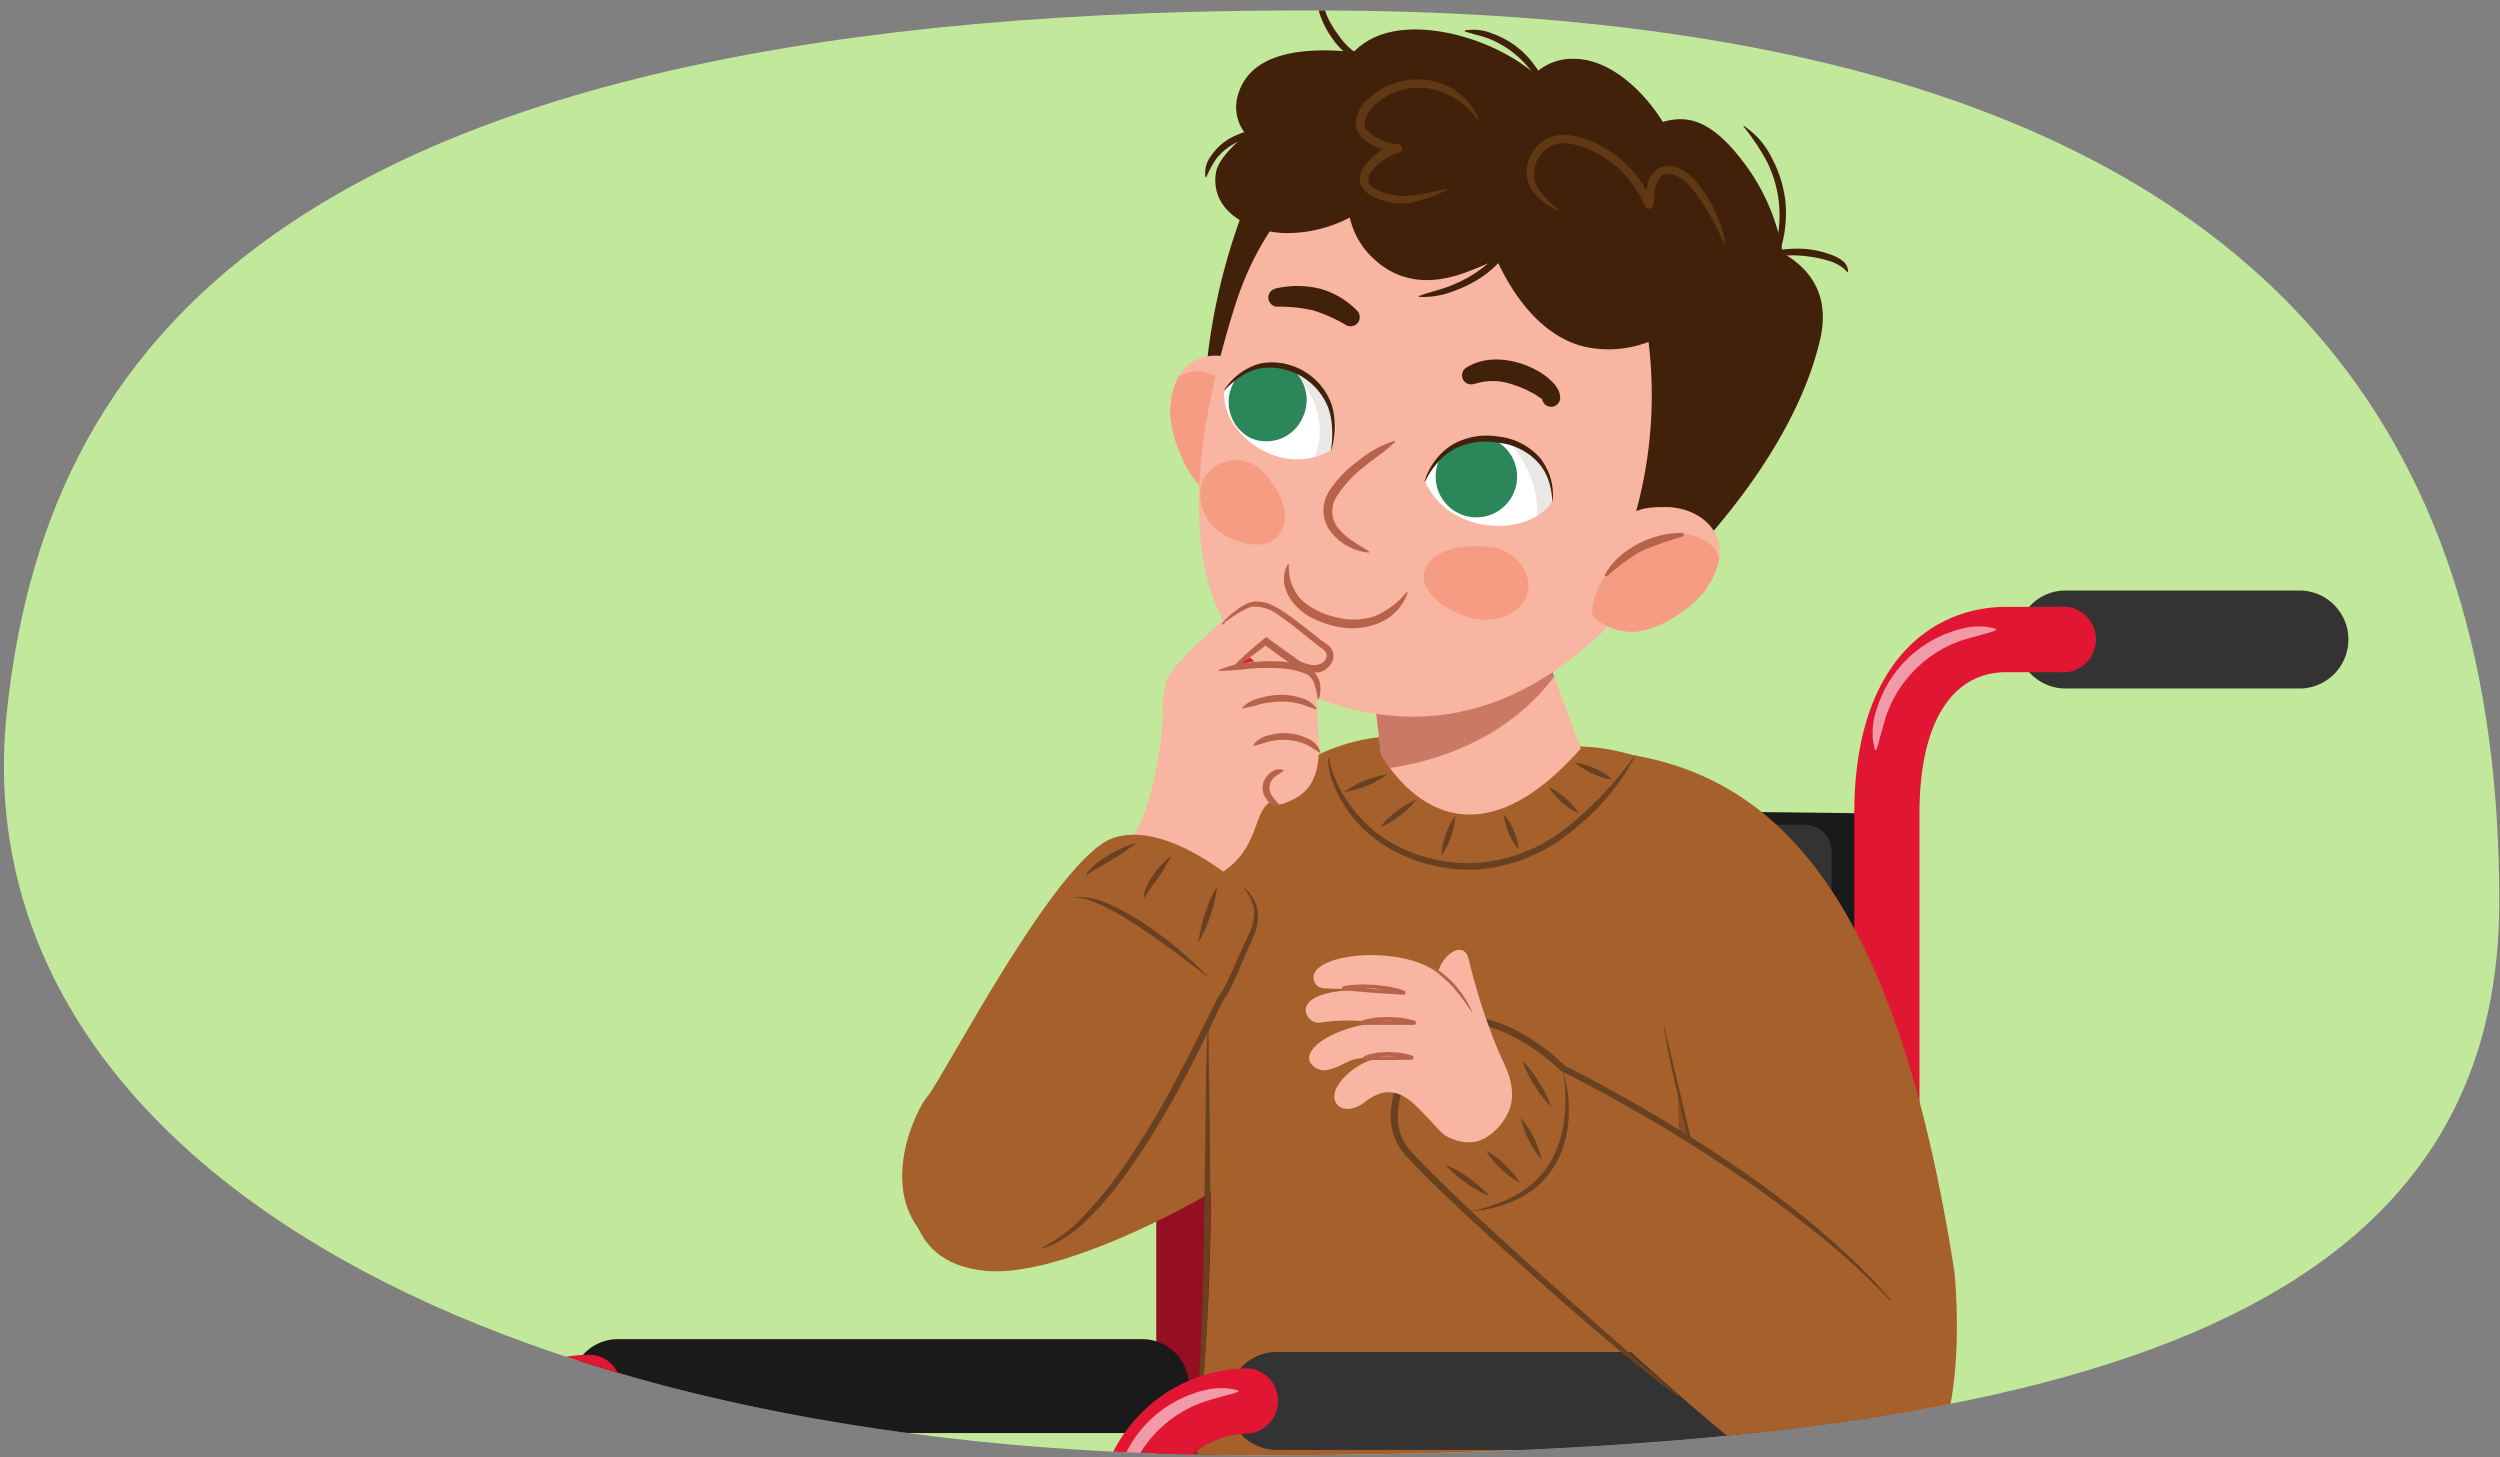 <svg xmlns="http://www.w3.org/2000/svg" xmlns:xlink="http://www.w3.org/1999/xlink" width="380" height="221.54" viewBox="0 0 380 221.54"><rect x="0" y="0" width="380" height="221.54" fill="#808080" stroke="none"/><defs><clipPath id="a"><path d="M379.89,137c0,66.06-69.71,84.2-188.88,84.2S-5.69,174.43,1,108.61C6.47,55.53,39.87.26,204,1.61,350.19,2.81,379.89,70.93,379.89,137Z" fill="#c2e89b"/></clipPath><clipPath id="b"><path d="M208.24,100.45l1.67,14.14s10.87,21.28,30.37-.82l-5.55-15.06Z" fill="#f8b5a2"/></clipPath><clipPath id="c"><path d="M181.11,55.09c3-1.93,6.77-1.07,9.54,1.59A13.09,13.09,0,0,1,195,65c.38,2.83.42,5.85-1.12,8.18-2.2,3.34-6.62,3.67-10.24,1.54-2.08-1.22-3.43-3.65-4.24-5.76a17.68,17.68,0,0,1-1.54-6.14C177.9,60,178.68,56.67,181.11,55.09Z" fill="none"/></clipPath><clipPath id="d"><path d="M261.07,81.86c-1.21-3.33-4.75-4.93-8.57-4.47a13.06,13.06,0,0,0-8.46,4c-2,2-3.85,4.42-4,7.21-.25,4,3.08,6.92,7.24,7.4,2.4.27,4.94-.85,6.87-2A17.54,17.54,0,0,0,259,90C260.68,87.7,262.07,84.58,261.07,81.86Z" fill="none"/></clipPath><clipPath id="e"><path d="M235.92,76.21c-3.19,5.35-15.58,5.47-19.33-3.09C219.49,63.29,236.11,64,235.92,76.21Z" fill="none"/></clipPath><clipPath id="f"><path d="M186.12,59.27c-.85,6.16,8.27,13.71,16.18,9.17C206.05,58.91,193.32,49.46,186.12,59.27Z" fill="none"/></clipPath></defs><path d="M379.89,137c0,66.06-69.71,84.2-188.88,84.2S-5.69,174.43,1,108.61C6.47,55.53,39.87.26,204,1.61,350.19,2.81,379.89,70.93,379.89,137Z" fill="#c2e89b"/><g clip-path="url(#a)"><path d="M205.18,106.44h25.9c3,0,5.42-3.2,5.42-7.14s-2.43-7.14-5.42-7.14h-25.9c-3,0-5.42,3.19-5.42,7.14S202.19,106.44,205.18,106.44Z" fill="#1a1a1a"/><path d="M72.11,365.58a4.76,4.76,0,0,0,4.76-4.76V319.05H180.51a4.78,4.78,0,0,0,4.77-4.77V149.15a4.77,4.77,0,0,0-9.53,0V309.52H72.11a4.77,4.77,0,0,0-4.77,4.76v46.54A4.77,4.77,0,0,0,72.11,365.58Z" fill="#950f22"/><path d="M180.51,163.84a4.77,4.77,0,0,0,4.77-4.76V121.72c0-10.89,4.86-17.66,12.69-17.66h7.75a4.76,4.76,0,0,0,0-9.52H198c-11.06,0-22.22,8.4-22.22,27.18v37.36A4.76,4.76,0,0,0,180.51,163.84Z" fill="#e01633"/><path d="M93.94,217.83h79.65a7.14,7.14,0,1,0,0-14.28H93.94a7.14,7.14,0,0,0,0,14.28Z" fill="#1a1a1a"/><path d="M72.11,282.76A4.77,4.77,0,0,0,76.87,278V228.15a12.71,12.71,0,0,1,12.7-12.7,4.76,4.76,0,1,0,0-9.52,22.25,22.25,0,0,0-22.23,22.22V278A4.78,4.78,0,0,0,72.11,282.76Z" fill="#e01633"/><path d="M196.39,97.74a10.64,10.64,0,0,0-1.77-.34,15.37,15.37,0,0,0-1.79.06c-.59.08-1.16.24-1.75.37s-1.13.38-1.7.57a17.13,17.13,0,0,0-9.91,9.91c-.19.57-.4,1.13-.56,1.71s-.28,1.16-.37,1.75a17.83,17.83,0,0,0,0,1.79,11.82,11.82,0,0,0,.32,1.76.12.12,0,0,0,.15.08.11.11,0,0,0,.08-.07h0a12.93,12.93,0,0,0,.5-1.66c.16-.54.32-1.07.44-1.6s.34-1,.47-1.57.4-1,.59-1.53a17.62,17.62,0,0,1,3.68-5.31A17.9,17.9,0,0,1,190,100c.51-.19,1-.41,1.52-.59l1.58-.45c.53-.13,1.06-.28,1.6-.45a11.59,11.59,0,0,0,1.66-.51h0a.12.12,0,0,0,.06-.16A.12.12,0,0,0,196.39,97.74Z" fill="#f29ba8"/><path d="M70.63,226.71a9.91,9.91,0,0,0,.52-1.66c.17-.53.32-1.06.45-1.6l.45-1.57c.18-.51.4-1,.59-1.52A17.82,17.82,0,0,1,76.31,215a17.47,17.47,0,0,1,5.31-3.67c.51-.19,1-.41,1.52-.59s1-.32,1.57-.47,1.07-.28,1.61-.45a11.43,11.43,0,0,0,1.66-.49h0a.14.14,0,0,0,.07-.16.13.13,0,0,0-.08-.07,11.82,11.82,0,0,0-1.76-.32,15.29,15.29,0,0,0-1.79.05c-.59.09-1.17.23-1.75.36s-1.14.38-1.71.57a17.39,17.39,0,0,0-6,3.89,17.68,17.68,0,0,0-3.91,6c-.18.57-.39,1.13-.56,1.71s-.29,1.16-.37,1.75a15.37,15.37,0,0,0-.06,1.79,9.44,9.44,0,0,0,.34,1.76.12.12,0,0,0,.15.08.1.1,0,0,0,.08-.07Z" fill="#f29ba8"/><path d="M175.92,176.85l99.85,6.35,8.18-.75c2.78-1.27,3.4-2.66,3.4-5V127.85a4.05,4.05,0,0,0-3.92-4.22s-103-1.6-109.13,2.14L172,172.63A4.06,4.06,0,0,0,175.92,176.85Z" fill="#1a1a1a"/><path d="M175.92,181l98.55,2.47a4.15,4.15,0,0,0,3.93-4.29V129.58a4.06,4.06,0,0,0-3.93-4.22H175.92a4.15,4.15,0,0,0-3.92,4.29v47.1A4.07,4.07,0,0,0,175.92,181Z" fill="#333"/><path d="M195.12,119s-51.93,40-55,50-3.73,23,9.83,24.18S190.6,178,191.55,176.33,195.12,119,195.12,119Z" fill="#a6602b"/><path d="M216.76,112.12s2.15,32.41-17.59,88.54c0,0,7.81,22.6-5.72,18.38-19.63-6.14-5.49-16.16-5.49-16.16l-6.88-66.41S191.57,109.06,216.76,112.12Z" fill="#a6602b"/><path d="M237.69,113.54s64.4-8.58,37.4,141.18c.28-1.54-24.12-16.09-94.84-21.86,9.38-66.42-3.18-83.85,9.56-105.55,7.86-13.39,20.8-12.4,20.8-12.4Z" fill="#a6602b"/><path d="M208.24,100.45l1.67,14.14s10.87,21.28,30.37-.82l-5.55-15.06Z" fill="#f8b5a2"/><g clip-path="url(#b)"><path d="M201.25,110.76l4.19,6.41s22.71.72,33.28-18.14l-8.89-8.75Z" fill="#b7624b" opacity="0.7"/></g><path d="M192.88,28.66c.07-.14.13-.28.21-.41,2.25-4.13,9.17-1.47,6.89,2.71s-3.32,8.93-4.61,13.61a102.62,102.62,0,0,1-4.93,13.7c-1.66,3.78-7.52,2.49-7.13-1.75a94.09,94.09,0,0,1,6.08-25.61A3.37,3.37,0,0,1,192.88,28.66Z" fill="#42210b"/><path d="M181.11,55.09c3-1.93,6.95-.94,9.55,1.21,2.47,1.92,3.9,3.48,4.34,8.66.25,2.83.42,5.85-1.12,8.18-2.2,3.34-6.62,3.67-10.24,1.54-2.08-1.22-3.43-3.65-4.24-5.76a17.68,17.68,0,0,1-1.54-6.14C177.9,60,178.68,56.67,181.11,55.09Z" fill="#f8b5a2"/><g clip-path="url(#c)"><path d="M179.23,57.24c2.37-1.61,5.72-.63,8.11,1.71a14.36,14.36,0,0,1,3.17,14.9,5.5,5.5,0,0,1-5.74,3.63,5.61,5.61,0,0,1-4.38-3.29,13.52,13.52,0,0,1-3.85-7.57C175.77,62.89,176.25,59.28,179.23,57.24Z" fill="#f69c83"/></g><path d="M186,57.66c3.88,3,6,7.92,5.53,11.82-.07.61-.35.55-.53-.13a30.13,30.13,0,0,0-1.74-5.71A48.32,48.32,0,0,0,185.57,58C185.37,57.73,185.7,57.4,186,57.66Z" fill="#b7624b"/><path d="M187.68,46.59c-8.84,28.13-8,51,10.43,58.74,22.44,9.47,41.76-.1,57.83-24.37,15.57-23.52,4.86-48.29-14.51-58S196.18,19.54,187.68,46.59Z" fill="#f8b5a2"/><path d="M189.4,20.44c-2.47,2.06-4.32,4.13-4.58,5.82-.91,6,5.29,8.82,10,9.15a20.4,20.4,0,0,0,10.35-2.35,12.1,12.1,0,0,0,3.75,6.38c4.16,3.8,9.18,3.82,14.37,1.78q2.12-.82,4.2-1.74c2.75,6,7.34,12.07,13.93,13.34a17,17,0,0,0,9.16-.85,66.91,66.91,0,0,1-4.24,32.79c-1.73,4.36,4.18,7.63,5.93,3.22q1.13-2.85,2-5.75a3.1,3.1,0,0,0,4.91-.06c7.47-8.43,14.9-19.42,17.48-30.57,1.52-6.56-1.34-10.68-5.69-13.14a31.14,31.14,0,0,0-5.61-13.34c-2.31-3.11-5.67-7-9.85-7a9.26,9.26,0,0,0-2.76.42c-2.95-4.78-8.06-9.55-13.42-9.6a8.32,8.32,0,0,0-6.07,2.28c-5.75-5-16.28-8.28-23.18-6a11,11,0,0,0-4.33,2.68c-7.37-.73-15.61-.1-17.56,6.46A6.47,6.47,0,0,0,189.4,20.44Z" fill="#42210b"/><path d="M183.32,72.2c-1.77,2.56-.8,6.72,2.19,8.73s7.2,2.79,9,.23.33-6.38-2.55-9.49A5.72,5.72,0,0,0,183.32,72.2Z" fill="#f69c83"/><path d="M232.11,90.48c-1,2.93-5.33,4.56-9.15,3.29s-7.41-4.23-6.39-7.15,5.36-4,10.07-3.45C230.65,83.62,233.13,87.55,232.11,90.48Z" fill="#f69c83"/><path d="M195.92,85.82a7.24,7.24,0,0,0,1.92,5.39,11.76,11.76,0,0,0,5.31,2.62,10,10,0,0,0,5.87-.2,12.68,12.68,0,0,0,4.8-3.63l.15.08a7.63,7.63,0,0,1-4.51,4.67,10.76,10.76,0,0,1-6.63.41,14.21,14.21,0,0,1-3.13-1.1,9.46,9.46,0,0,1-2.76-2,6.57,6.57,0,0,1-1.66-3,4.46,4.46,0,0,1,.48-3.31Z" fill="#b7624b"/><path d="M261.07,81.86c-1.21-3.33-5-4.93-8.34-4.78-3.14,0-5.22.42-8.69,4.29-1.9,2.12-3.85,4.42-4,7.21-.25,4,3.08,6.92,7.24,7.4,2.4.27,4.94-.85,6.87-2A17.54,17.54,0,0,0,259,90C260.68,87.7,262.07,84.58,261.07,81.86Z" fill="#f8b5a2"/><g clip-path="url(#d)"><path d="M261.28,84.71c-.92-2.71-4.19-3.95-7.5-3.52a14.39,14.39,0,0,0-11.51,10,5.53,5.53,0,0,0,2.4,6.37,5.62,5.62,0,0,0,5.48,0,13.49,13.49,0,0,0,7.64-3.73C260.64,91.3,262.43,88.13,261.28,84.71Z" fill="#f69c83"/></g><path d="M255.6,81c-4.87,0-9.53,2.73-11.53,6.11-.31.53,0,.65.5.21a30.06,30.06,0,0,1,4.83-3.51,46.24,46.24,0,0,1,6.35-2.24C256.08,81.4,256,80.94,255.6,81Z" fill="#b7624b"/><path d="M235.92,76.21c-3.19,5.35-15.58,5.47-19.33-3.09C219.49,63.29,236.11,64,235.92,76.21Z" fill="#fff"/><g clip-path="url(#e)"><path d="M233.45,79.22s1.3-5-3.23-11a11.53,11.53,0,0,0-10.71-4.69,17.2,17.2,0,0,0,0-2.26l7.38-3.73,7.72,5.22,4.26,8.55L240.15,77l-4.63,4.57Z" fill="#24140b" opacity="0.1"/><path d="M218.38,71.05a6.19,6.19,0,1,0,7.44-4.63A6.2,6.2,0,0,0,218.38,71.05Z" fill="#2b875a"/></g><path d="M186.12,59.27c-.85,6.16,8.27,13.71,16.18,9.17C206.05,58.91,193.32,49.46,186.12,59.27Z" fill="#fff"/><g clip-path="url(#f)"><path d="M191.09,53.28s4.84.61,8.13,6.77A11.53,11.53,0,0,1,199,71.37a15.65,15.65,0,0,1,2,.76l6.13-5.36L205.68,58,200,51.12,195.65,48l-5.76,2.58Z" fill="#24140b" opacity="0.1"/><path d="M198,63.47a6,6,0,0,1-7.9,3.11,6.13,6.13,0,0,1-2.73-8.14,6,6,0,0,1,7.89-3.11A6.13,6.13,0,0,1,198,63.47Z" fill="#2b875a"/></g><path d="M212.06,67.15c-1.49,1.5-3.22,2.54-4.78,3.84a18.21,18.21,0,0,0-4,4.32,4.11,4.11,0,0,0,.15,5,9.14,9.14,0,0,0,2.14,1.9c.81.56,1.68,1.07,2.56,1.63l-.05.16a8.3,8.3,0,0,1-5.61-2.93,5.42,5.42,0,0,1-1.3-3.17c0-.3,0-.59,0-.88l.19-.87a7.79,7.79,0,0,1,.7-1.55A17.49,17.49,0,0,1,206.52,70,16.15,16.15,0,0,1,212,67Z" fill="#b7624b"/><path d="M216.55,73.11a9.93,9.93,0,0,1,4.27-5.56,10.59,10.59,0,0,1,6.94-1.19A9.81,9.81,0,0,1,234,69.51,9.05,9.05,0,0,1,236,76.22a0,0,0,0,1-.05,0,0,0,0,0,1,0,0h0a11.1,11.1,0,0,0-.66-3.42A7.53,7.53,0,0,0,233.5,70a9.49,9.49,0,0,0-5.87-2.71,10.2,10.2,0,0,0-6.45.91,8.46,8.46,0,0,0-2.62,2.08,11.31,11.31,0,0,0-1.92,2.91h0a0,0,0,0,1-.08,0Z" fill="#42210b"/><path d="M186.09,59.25a9.62,9.62,0,0,1,5.45-4,9.67,9.67,0,0,1,10.92,6.39,12,12,0,0,1-.12,6.81.05.05,0,0,1-.05,0s0,0,0,0h0a14.24,14.24,0,0,0,.18-3.38,10.39,10.39,0,0,0-.62-3.2,9.63,9.63,0,0,0-10.11-5.92,7.75,7.75,0,0,0-3,1.21,11.49,11.49,0,0,0-2.58,2.16h0s0,0-.06,0S186.07,59.27,186.09,59.25Z" fill="#42210b"/><path d="M222.8,55.93a8.11,8.11,0,0,1,3.94-1.26,11.4,11.4,0,0,1,3.93.44,13.28,13.28,0,0,1,3.54,1.55,9,9,0,0,1,1.59,1.24,6.31,6.31,0,0,1,.75.85c.12.2.25.42.36.63a3.42,3.42,0,0,1,.24,1,1.38,1.38,0,0,1-1.3,1.45,1.36,1.36,0,0,1-1.45-1.29c-.07,0,0,.2,0,.18a.52.52,0,0,1-.11-.1c-.16-.11-.28-.22-.48-.35a10.39,10.39,0,0,0-1.24-.73,16.27,16.27,0,0,0-2.8-1.14,8.85,8.85,0,0,0-5.57-.06l-.11,0a1.38,1.38,0,0,1-1.25-2.44Z" fill="#42210b"/><path d="M193.88,43.85a14.65,14.65,0,0,1,6.62,0,12.43,12.43,0,0,1,5.76,3.35,1.4,1.4,0,0,1,0,2,1.39,1.39,0,0,1-1.63.23h0a23.21,23.21,0,0,0-5-2.24,22.14,22.14,0,0,0-5.47-.57h0a1.39,1.39,0,0,1-.27-2.75Z" fill="#42210b"/><path d="M193.28,19.77a18.84,18.84,0,0,1-3.15,1,12.7,12.7,0,0,0-2.91,1.29,8.74,8.74,0,0,0-2.34,2.07,16.23,16.23,0,0,0-1.52,2.8h-.13a4.29,4.29,0,0,1,.91-3.32,8.5,8.5,0,0,1,2.54-2.42,11.8,11.8,0,0,1,3.19-1.31,7.2,7.2,0,0,1,3.39-.24Z" fill="#42210b"/><path d="M208.72,8.81a2.53,2.53,0,0,1-1.84.39,4.89,4.89,0,0,1-1.76-.7,9.73,9.73,0,0,1-2.56-2.6,13.09,13.09,0,0,1-1.73-3.16,4.55,4.55,0,0,1-.11-3.6l.13,0a14.94,14.94,0,0,0,.84,3.24,14.85,14.85,0,0,0,1.71,2.89,10.29,10.29,0,0,0,2.24,2.44,4.63,4.63,0,0,0,1.42.67,6.58,6.58,0,0,0,1.62.29Z" fill="#42210b"/><path d="M234.79,14.07c-.8-1.16-1.33-2.33-2.14-3.39a15,15,0,0,0-6.19-4.74c-1.23-.49-2.5-.73-3.83-1.17V4.64a7.37,7.37,0,0,1,4.15.44,13.29,13.29,0,0,1,6.62,5.06A7.21,7.21,0,0,1,234.91,14Z" fill="#42210b"/><path d="M265.05,19.12a12.41,12.41,0,0,1,4.32,5,18.33,18.33,0,0,1,2,6.37,18.62,18.62,0,0,1-.51,6.65A12.78,12.78,0,0,1,267.81,43l-.11-.07a32.69,32.69,0,0,0,2.3-6,18.31,18.31,0,0,0-1.43-12.38A36,36,0,0,0,265,19.21Z" fill="#42210b"/><path d="M280.78,41.36a4.73,4.73,0,0,0-1.18-1,6.71,6.71,0,0,0-1.41-.65A18.89,18.89,0,0,0,275,39a17.62,17.62,0,0,0-3.25-.17,29.65,29.65,0,0,1-3.31.15l0-.12a6.71,6.71,0,0,1,3.28-1,15.91,15.91,0,0,1,3.45.06,15.35,15.35,0,0,1,3.34.87,5.7,5.7,0,0,1,1.58.87,2.07,2.07,0,0,1,.82,1.61Z" fill="#42210b"/><path d="M215.65,45c1.78-.66,3.56-1,5.25-1.74a18.87,18.87,0,0,0,4.68-2.73,15.66,15.66,0,0,0,3.6-4,24.1,24.1,0,0,0,2.15-5h.13A9.5,9.5,0,0,1,230,37a15.76,15.76,0,0,1-3.74,4.35,18.15,18.15,0,0,1-5,2.78,12.87,12.87,0,0,1-5.57,1Z" fill="#42210b"/><path d="M219.89,28.88a19.3,19.3,0,0,1-5.13,1.86,9.29,9.29,0,0,1-5.57-.63,4.18,4.18,0,0,1-2.33-2,2.85,2.85,0,0,1-.16-.87,3.33,3.33,0,0,1,.46-1.57,3.41,3.41,0,0,1,.41-.63,9.15,9.15,0,0,1,2.11-2,7.49,7.49,0,0,1,2.71-1.22l0,1.32A9.19,9.19,0,0,1,208.57,22a7.09,7.09,0,0,1-1.67-1.24,2.94,2.94,0,0,1-.82-2.19,5.49,5.49,0,0,1,2-3.64,10.93,10.93,0,0,1,3.36-2.08,10.69,10.69,0,0,1,7.75-.12A9.64,9.64,0,0,1,224.69,18a.08.08,0,0,1-.05.11s-.07,0-.1,0a11.75,11.75,0,0,0-5.72-4.25,9.88,9.88,0,0,0-9.86,2.1,4.3,4.3,0,0,0-1.55,2.75,1.6,1.6,0,0,0,.48,1.21,6.4,6.4,0,0,0,1.35,1,7.86,7.86,0,0,0,3.27,1,.67.67,0,0,1,.08,1.32h0a6.41,6.41,0,0,0-2.15,1,7.9,7.9,0,0,0-1.84,1.65,2.11,2.11,0,0,0-.57,1.9A3.1,3.1,0,0,0,209.67,29a9.16,9.16,0,0,0,5,.71c1.71-.18,3.44-.64,5.21-1a.08.08,0,0,1,.1.06A.08.08,0,0,1,219.89,28.88Z" fill="#603813"/><path d="M262.11,37.13a47.36,47.36,0,0,0-2.42-4.77,26.07,26.07,0,0,0-3-4.27,5.73,5.73,0,0,0-2-1.41,2.19,2.19,0,0,0-2,0,2.83,2.83,0,0,0-1.07,1.85c-.16.8-.16,1.7-.32,2.66a.65.65,0,0,1-.75.54.67.67,0,0,1-.5-.39h0a16.89,16.89,0,0,0-4.63-6.24A15.68,15.68,0,0,0,242.09,23a11.86,11.86,0,0,0-3.67-1.19,4.54,4.54,0,0,0-3.42.82,5,5,0,0,0-1.77,3.09,4.74,4.74,0,0,0,.08,1.8,5.13,5.13,0,0,0,.83,1.65A16.46,16.46,0,0,0,237,31.91a.08.08,0,0,1,0,.12.11.11,0,0,1-.11,0,11.17,11.17,0,0,1-3.43-2.37,5,5,0,0,1-1.37-4.13,5.91,5.91,0,0,1,2.14-3.87,5.14,5.14,0,0,1,2.06-1,7,7,0,0,1,2.23-.12,13.15,13.15,0,0,1,4.09,1.25,17.35,17.35,0,0,1,8.56,9.05L250,31c.15-.81.15-1.72.36-2.69A4,4,0,0,1,252,25.65a3.43,3.43,0,0,1,3.16-.09,7.11,7.11,0,0,1,2.37,1.71,20.69,20.69,0,0,1,4.77,9.81.08.08,0,0,1-.07.1A.11.11,0,0,1,262.11,37.13Z" fill="#603813"/><path d="M251.84,200.34c4.23-3.81,4-39.64,1.86-48.55l15.46,47.7Z" fill="#533016" opacity="0.4"/><path d="M265.58,208.86c-1.47-4.33-2.5-8.77-3.58-13.19l-3.25-13.28-3.12-13.3c-1-4.44-2.11-8.86-2.79-13.38l.12,0c1.44,4.34,2.5,8.76,3.58,13.19l3.26,13.27,3.12,13.31c1,4.43,2.14,8.85,2.79,13.38Z" fill="#694121"/><path d="M181.63,223.17c.15-2.85.33-5.7.42-8.54s.29-5.69.41-8.54c.23-5.69.46-11.37.52-17.06s.17-11.39.24-17.08l.09-8.56c.08-2.85.17-5.7.29-8.55h.09c0,5.7.16,11.4.22,17.1s.07,11.4,0,17.1q-.35,17.11-2.15,34.14Z" fill="#694121"/><path d="M248.64,114.8a36,36,0,0,1-9.9,11.67,25.42,25.42,0,0,1-14.23,5.7,24.5,24.5,0,0,1-14.77-4.11,19.69,19.69,0,0,1-5.37-5.58,16.82,16.82,0,0,1-1.74-3.47,10.7,10.7,0,0,1-.76-3.78H202a17.49,17.49,0,0,0,3,6.83,20.55,20.55,0,0,0,5.25,5.27,23.5,23.5,0,0,0,14.2,3.82,24.58,24.58,0,0,0,13.73-5.39,53.87,53.87,0,0,0,10.35-11Z" fill="#694121"/><path d="M221.19,124a10.91,10.91,0,0,1-.65,3.19,11.38,11.38,0,0,1-1.47,2.91,10.6,10.6,0,0,1,.66-3.19A11,11,0,0,1,221.19,124Z" fill="#694121"/><path d="M228.56,123.75a8.81,8.81,0,0,1,1.54,2.52,9,9,0,0,1,.75,2.85,9.43,9.43,0,0,1-1.54-2.52A9.29,9.29,0,0,1,228.56,123.75Z" fill="#694121"/><path d="M235.39,119.61a11.28,11.28,0,0,1,4.6,4.06,9.74,9.74,0,0,1-2.58-1.71A10.2,10.2,0,0,1,235.39,119.61Z" fill="#694121"/><path d="M215.3,121.55a14.38,14.38,0,0,1-5.54,4.22,12.38,12.38,0,0,1,2.51-2.45A12.67,12.67,0,0,1,215.3,121.55Z" fill="#694121"/><path d="M211,117.64a14.13,14.13,0,0,1-3.2,1.76,13.77,13.77,0,0,1-3.52,1,15.46,15.46,0,0,1,6.72-2.72Z" fill="#694121"/><path d="M239.46,115.92a10.51,10.51,0,0,1,3,.91,10.18,10.18,0,0,1,2.66,1.7,11.62,11.62,0,0,1-5.67-2.61Z" fill="#694121"/><path d="M176.77,106.46c.28,4.93-1.77,18.68-5.78,22.17-4.57,4,8.83,6.79,12,5.43,8.75-3.63,7.12-10.29,10-12.08a2.87,2.87,0,0,0,2.66-.06,8,8,0,0,0,2.29-1.29c3.79-3.09,2.21-9.44,2.27-13.46,0-2.38.06-5.13-4-6.71-1.52-.59-5.5-.1-8.72.74C182.1,102.63,176.61,103.52,176.77,106.46Z" fill="#f8b5a2"/><path d="M201.47,98.15c-2.43-1.7-5.38-4.5-8.11-5.89-3.1-1.58-5.76.53-7.82,2.38-3,2.7-5.6,4.87-7.89,8.06-.73,1-1.49,6.45-.24,7.14,1.65.91,4.46-3.43,5.48-4.43,2.74-2.7,9.44-8,9.56-8l4.58,3.3c1,.72,3.33,1.33,4.36.42A1.68,1.68,0,0,0,201.47,98.15Z" fill="#f8b5a2"/><path d="M188.82,107.59a5,5,0,0,1,2.67-1.49,12.05,12.05,0,0,1,3-.48,9.74,9.74,0,0,1,3.08.41,4.43,4.43,0,0,1,2.57,1.69l-.08.1c-1-.27-1.81-.68-2.74-.9a10.91,10.91,0,0,0-2.8-.27,14.23,14.23,0,0,0-2.83.35,22,22,0,0,1-2.85.69Z" fill="#b7624b"/><path d="M190.48,113.24a4,4,0,0,1,2.48-1.5,8.44,8.44,0,0,1,2.92-.28,7.86,7.86,0,0,1,2.84.78,3.3,3.3,0,0,1,2,2.15l-.11.06a14.27,14.27,0,0,0-2.25-1.37,8.12,8.12,0,0,0-2.54-.59,9.15,9.15,0,0,0-2.61.15c-.88.17-1.63.55-2.63.7Z" fill="#b7624b"/><path d="M194.32,122.5a1.93,1.93,0,0,1-1.79-1,2.76,2.76,0,0,1,.55-4,2,2,0,0,1,2-.47l0,.12c-.53.47-1,.67-1.39,1a2.28,2.28,0,0,0-.71,1.31,2.33,2.33,0,0,0,.33,1.45c.28.48.7.75,1.07,1.38Z" fill="#b7624b"/><path d="M200.29,106.24a11.81,11.81,0,0,0-.48-2.18,2.56,2.56,0,0,0-1.13-1.55,12.15,12.15,0,0,0-4.29-.94,32.82,32.82,0,0,0-4.54.07,38.74,38.74,0,0,1-4.6.34l0-.12a13.3,13.3,0,0,1,4.53-1.13,25.51,25.51,0,0,1,4.71-.19,11.62,11.62,0,0,1,4.66,1.17,3.22,3.22,0,0,1,1.47,2.14,4.38,4.38,0,0,1-.18,2.41Z" fill="#b7624b"/><path d="M187.56,101.21c.72-.76,1.5-1.48,2.29-2.19s1.62-1.39,2.44-2.06l.16-.13.25.18,4.19,3a4.7,4.7,0,0,0,1,.63A6.07,6.07,0,0,0,199,101a2.51,2.51,0,0,0,2-.26l0,0,0,0a1.31,1.31,0,0,0,.65-1.2,1.1,1.1,0,0,0-.28-.6,1.76,1.76,0,0,0-.28-.26l-.4-.29c-1.08-.8-2.1-1.66-3.13-2.48s-2.06-1.64-3.15-2.36a6.21,6.21,0,0,0-3.4-1.34l-.16,0c.05,0-.12,0-.2,0a1.92,1.92,0,0,0-.32,0,6.28,6.28,0,0,0-.69.24,11.65,11.65,0,0,0-1.35.71c-.44.27-.89.56-1.32.86l-.65.44a3.7,3.7,0,0,0-.29.24l-.05,0s0,0,0,0-.05,0,0,0a.5.5,0,0,0,.16,0l0,.11a.48.48,0,0,1-.22.08.13.13,0,0,1-.12,0,.15.15,0,0,1,0-.13.67.67,0,0,1,.06-.12c.09-.12.18-.22.27-.32s.38-.39.57-.57c.4-.36.8-.7,1.23-1a8.66,8.66,0,0,1,1.39-.89,4.31,4.31,0,0,1,.8-.32,3,3,0,0,1,.45-.1,1.3,1.3,0,0,1,.6,0l-.16,0a5.24,5.24,0,0,1,2.11.43,14.86,14.86,0,0,1,1.8,1c1.14.73,2.2,1.54,3.25,2.36s2.07,1.66,3.13,2.42l.4.29a2.49,2.49,0,0,1,.46.4,2.06,2.06,0,0,1,.52,1.18,2.36,2.36,0,0,1-1.12,2.14l.05,0a2.45,2.45,0,0,1-1.47.56,4.7,4.7,0,0,1-1.41-.11,6.58,6.58,0,0,1-1.32-.43,5.82,5.82,0,0,1-1.17-.73l-4.15-3,.41.05c-.79.63-1.59,1.25-2.41,1.84s-1.67,1.17-2.56,1.71Z" fill="#b7624b"/><path d="M169.15,127.39c-8.61,3-25.76,36.4-28.14,39.22-1.66,1.77-8.75,15.89,1.75,23.11,7,4.79,18.67.84,28.72-15.31,14.93-24,17.34-39.63,17.34-39.63S177.51,124.51,169.15,127.39Z" fill="#a6602b"/><path d="M188.86,134.73a6.2,6.2,0,0,1,2.29,3.53,7.88,7.88,0,0,1-.68,4.22c-.54,1.3-1.12,2.52-1.66,3.8s-1.07,2.53-1.69,3.8c-.16.32-.32.63-.51.94-.09.16-.19.31-.29.47l-.17.23a1.16,1.16,0,0,0-.11.16c-.31.56-.61,1.2-.91,1.82l-1.8,3.73c-1.21,2.48-2.45,4.95-3.76,7.39a125.2,125.2,0,0,1-8.77,14.11,48.79,48.79,0,0,1-5.42,6.34,22.29,22.29,0,0,1-3.23,2.66,13.91,13.91,0,0,1-3.74,1.86l0-.12a23.34,23.34,0,0,0,6.45-5,58.67,58.67,0,0,0,5.23-6.32,123.74,123.74,0,0,0,8.58-14.07c1.3-2.42,2.57-4.87,3.8-7.33l1.82-3.71c.32-.63.6-1.24,1-1.88a2.53,2.53,0,0,1,.18-.27l.14-.18c.09-.14.18-.27.26-.41s.33-.58.48-.87c1.18-2.44,2.22-5.06,3.43-7.5a8.12,8.12,0,0,0,.85-3.82,6.71,6.71,0,0,0-1.78-3.51Z" fill="#694121"/><path d="M183.82,148.68c-3.29-2.49-6.55-5-9.93-7.29a54.75,54.75,0,0,0-5.22-3.19,22.23,22.23,0,0,0-2.78-1.24,8.22,8.22,0,0,0-3-.56,10.87,10.87,0,0,1,6.06,1.2,37,37,0,0,1,5.41,3.08A60.26,60.26,0,0,1,183.82,148.68Z" fill="#694121"/><path d="M185,134.7a20.83,20.83,0,0,1-1,4.43,21.27,21.27,0,0,1-1.84,4.15,21.3,21.3,0,0,1,1-4.43A21.88,21.88,0,0,1,185,134.7Z" fill="#694121"/><path d="M178,130.12a22.1,22.1,0,0,1-2,3.34L174.89,135a11,11,0,0,0-1,1.61,3.87,3.87,0,0,1,.46-2,11.91,11.91,0,0,1,1-1.7A12.32,12.32,0,0,1,178,130.12Z" fill="#694121"/><path d="M172.75,128.09a29.92,29.92,0,0,1-3.84,2.66l-2,1.17-1,.59a2.34,2.34,0,0,0-.85.74,1.92,1.92,0,0,1,.58-1.06c.28-.29.57-.56.87-.82a16,16,0,0,1,1.94-1.35A17.94,17.94,0,0,1,172.75,128.09Z" fill="#694121"/><path d="M314.26,104.65h35.52a7.45,7.45,0,0,0,0-14.89H314.26a7.45,7.45,0,1,0,0,14.89Z" fill="#333"/><path d="M286.76,345.18a5,5,0,0,0,5-5V123.67c0-13.67,4.82-21.5,13.23-21.5H313a5,5,0,1,0,0-9.93H305c-11.19,0-23.15,8.26-23.15,31.43V340.22A5,5,0,0,0,286.76,345.18Z" fill="#e01633"/><path d="M194.37,220.39h85.17a7.45,7.45,0,0,0,0-14.89H194.37a7.45,7.45,0,1,0,0,14.89Z" fill="#333"/><path d="M171.61,291.84a5,5,0,0,0,5-5V231.14a13.25,13.25,0,0,1,13.24-13.23,5,5,0,0,0,0-9.93,23.19,23.19,0,0,0-23.16,23.16v55.74A5,5,0,0,0,171.61,291.84Z" fill="#e01633"/><path d="M303.3,95.58a11.51,11.51,0,0,0-1.84-.36c-.62,0-1.24,0-1.86.06s-1.22.26-1.83.39-1.18.4-1.78.59a17.93,17.93,0,0,0-10.32,10.34c-.2.59-.41,1.18-.59,1.77s-.29,1.22-.38,1.83a16.51,16.51,0,0,0-.05,1.86,11.44,11.44,0,0,0,.33,1.84.13.13,0,0,0,.16.09.11.11,0,0,0,.08-.08h0a13.45,13.45,0,0,0,.51-1.73c.17-.56.34-1.12.47-1.67s.34-1.09.49-1.64.41-1.06.61-1.58a18.69,18.69,0,0,1,9.37-9.36c.53-.21,1.05-.43,1.58-.62l1.64-.47c.56-.13,1.11-.3,1.67-.47a11.07,11.07,0,0,0,1.73-.54h0a.12.12,0,0,0,.07-.17A.18.18,0,0,0,303.3,95.58Z" fill="#f29ba8"/><path d="M170.08,229.64a12.24,12.24,0,0,0,.54-1.73c.17-.56.33-1.11.46-1.67l.48-1.63c.18-.54.41-1.06.61-1.59a18.69,18.69,0,0,1,9.36-9.37c.53-.2,1.05-.43,1.59-.61s1.08-.32,1.63-.49,1.11-.3,1.67-.47a12,12,0,0,0,1.73-.51h0a.13.13,0,0,0,.08-.16.14.14,0,0,0-.09-.08,12.53,12.53,0,0,0-1.83-.33,16.77,16.77,0,0,0-1.87.06c-.61.08-1.22.24-1.82.37s-1.19.4-1.78.59a17.85,17.85,0,0,0-10.33,10.33c-.2.59-.42,1.18-.59,1.77s-.3,1.21-.39,1.83a14.45,14.45,0,0,0-.06,1.86,10.33,10.33,0,0,0,.36,1.84.12.12,0,0,0,.15.09s.07,0,.08-.08Z" fill="#f29ba8"/><path d="M244.86,114.3c24.14,2.65,43.07,20.21,52.21,79,0,0,3.45,31.58-10.46,34.25-20.2,3.87-21-18.7-21-18.7l-15.43-64.37s4.12-17.5,1.51-25.39C249.7,113,244.11,115.29,244.86,114.3Z" fill="#a6602b"/><path d="M287.28,199.05s11.84,10.67,6.81,21.24-14.45,9.06-24.56,3.14-51.18-45.49-51.18-45.49-10.43-8.72-2.28-18.14,20.31-.12,20.31-.12S269.57,179.35,287.28,199.05Z" fill="#a6602b"/><path d="M237.57,162.78a20,20,0,0,1,.85,7.35,15.62,15.62,0,0,1-2.18,7.15,13.41,13.41,0,0,1-5.59,5,19.38,19.38,0,0,1-7.17,1.83,24.6,24.6,0,0,0,6.87-2.41,14.22,14.22,0,0,0,5.17-4.84,16.64,16.64,0,0,0,2.24-6.77,22,22,0,0,0,.16-3.63A23.61,23.61,0,0,0,237.57,162.78Z" fill="#694121"/><path d="M235.79,168.25a18.29,18.29,0,0,1-2.57-3.28,17.78,17.78,0,0,1-1.83-3.74,17.8,17.8,0,0,1,2.56,3.28A18.31,18.31,0,0,1,235.79,168.25Z" fill="#694121"/><path d="M234.36,176.33a15.22,15.22,0,0,1-3.21-6.42,15.22,15.22,0,0,1,3.21,6.42Z" fill="#694121"/><path d="M231,179.78a13.09,13.09,0,0,1-2.85-2.13,12.51,12.51,0,0,1-2.26-2.74,13,13,0,0,1,2.85,2.12A13.42,13.42,0,0,1,231,179.78Z" fill="#694121"/><path d="M255.32,212.26a7.43,7.43,0,0,1-1.34-.84l-1.23-.91c-.82-.61-1.64-1.23-2.44-1.87-1.59-1.28-3.2-2.56-4.76-3.88-3.14-2.63-6.25-5.28-9.31-8-6.14-5.42-12.24-10.88-18.13-16.58-1.47-1.43-2.92-2.88-4.32-4.4a8.72,8.72,0,0,1-2.4-5.89,15.5,15.5,0,0,1,1.31-6.18,26.33,26.33,0,0,1,3.06-5.45,11,11,0,0,1,2.42-2.15,9.7,9.7,0,0,1,3-1.26,12.17,12.17,0,0,1,6.31.49,23.75,23.75,0,0,1,5.58,2.81,34.89,34.89,0,0,1,4.86,3.9l-.14-.09c4.6,2.3,9.08,4.79,13.5,7.4s8.75,5.36,13,8.27,8.34,6,12.25,9.32c1.95,1.67,3.87,3.38,5.71,5.16s3.59,3.66,5.28,5.6l-.1.09a116.38,116.38,0,0,0-11.3-10.35c-4-3.19-8.1-6.24-12.33-9.1s-8.55-5.6-13-8.19-8.89-5.06-13.45-7.33l-.07,0-.07-.06a28.32,28.32,0,0,0-10.06-6.44,11.16,11.16,0,0,0-5.77-.45,8.47,8.47,0,0,0-2.64,1.13,10.31,10.31,0,0,0-2.15,1.9,25.77,25.77,0,0,0-2.91,5.24,14.78,14.78,0,0,0-1.21,5.74,7.6,7.6,0,0,0,2.1,5.21c1.36,1.5,2.8,2.95,4.26,4.38,5.83,5.7,11.91,11.18,18,16.62l9.2,8.11,4.61,4,2.31,2a22.21,22.21,0,0,0,2.36,1.87Z" fill="#694121"/><path d="M227.82,171.27c-2.1,2.26-4,2.76-6.4,2.08-2.59-.85-1.95-1.09-6.17-5.24-2.76-2.71-5.19-2.66-7.87-.54-1.27,1-3.06,1.39-4,.45-2.17-2.1,2.33-6.62,6.29-7.21a6.29,6.29,0,0,0-2.52,0c-2.7.27-2.93,1.31-5.51,1.85a2.5,2.5,0,0,1-2.57-1.34c-.86-2.37,4.78-5.45,10.29-5.82a27.2,27.2,0,0,0-8.41-.1,2,2,0,0,1-2.47-2.13c.42-2.07,4.5-2.79,8-2.78-2-.18-3.21-.16-5.22-.27a1.63,1.63,0,0,1-1.4-2.43c2.06-3.47,15.74-3.9,19.95,1.26C229.22,160.59,232.28,166.14,227.82,171.27Z" fill="#f8b5a2"/><path d="M228,160.35a94.08,94.08,0,0,1-4.75-14.5c-.89-3.81-5.68.51-4.79,4.3A58,58,0,0,0,223.16,163C225.06,166.48,230.52,165.53,228,160.35Z" fill="#f8b5a2"/><path d="M217,146.86a5.27,5.27,0,0,1,2.32,1.11,14,14,0,0,1,1.86,1.75,18.34,18.34,0,0,1,1.49,2c.21.37.43.73.63,1.1s.36.77.51,1.17h0s0,0,0,0,0,0,0,0a38.7,38.7,0,0,0-3-4A19.48,19.48,0,0,0,219,148.3a7.06,7.06,0,0,0-2-1.38s0,0,0,0S216.93,146.86,217,146.86Z" fill="#b7624b"/><path d="M204.24,150.25l4.55.37,4.55.3v-.06l-.39-.14c-.25-.06-.6-.2-1-.28s-.92-.22-1.45-.27l-1.67-.2-1.67-.05c-.53,0-1,.05-1.46.06a10,10,0,0,0-1.42.21Z" fill="none" stroke="#b7624b" stroke-linecap="round" stroke-linejoin="round" stroke-width="0.57"/><path d="M207,155.49l4,0,3.94,0v-.07l-.35-.11c-.22,0-.53-.15-.91-.2s-.81-.15-1.28-.17l-1.45-.08-1.45.07c-.46,0-.88.13-1.25.17a7.57,7.57,0,0,0-1.21.31Z" fill="none" stroke="#b7624b" stroke-linecap="round" stroke-linejoin="round" stroke-width="0.57"/><path d="M207.53,160.85h3.52l3.52-.06v-.07l-.31-.1a7.06,7.06,0,0,0-.82-.2,10.8,10.8,0,0,0-1.14-.16l-1.3-.07-1.29.08c-.41,0-.79.13-1.11.18a6.77,6.77,0,0,0-1.08.32Z" fill="none" stroke="#b7624b" stroke-linecap="round" stroke-linejoin="round" stroke-width="0.57"/><path d="M226.39,181.8a17.66,17.66,0,0,1-3.57-2,17.38,17.38,0,0,1-3.09-2.73,17.21,17.21,0,0,1,3.58,2A18,18,0,0,1,226.39,181.8Z" fill="#694121"/></g></svg>